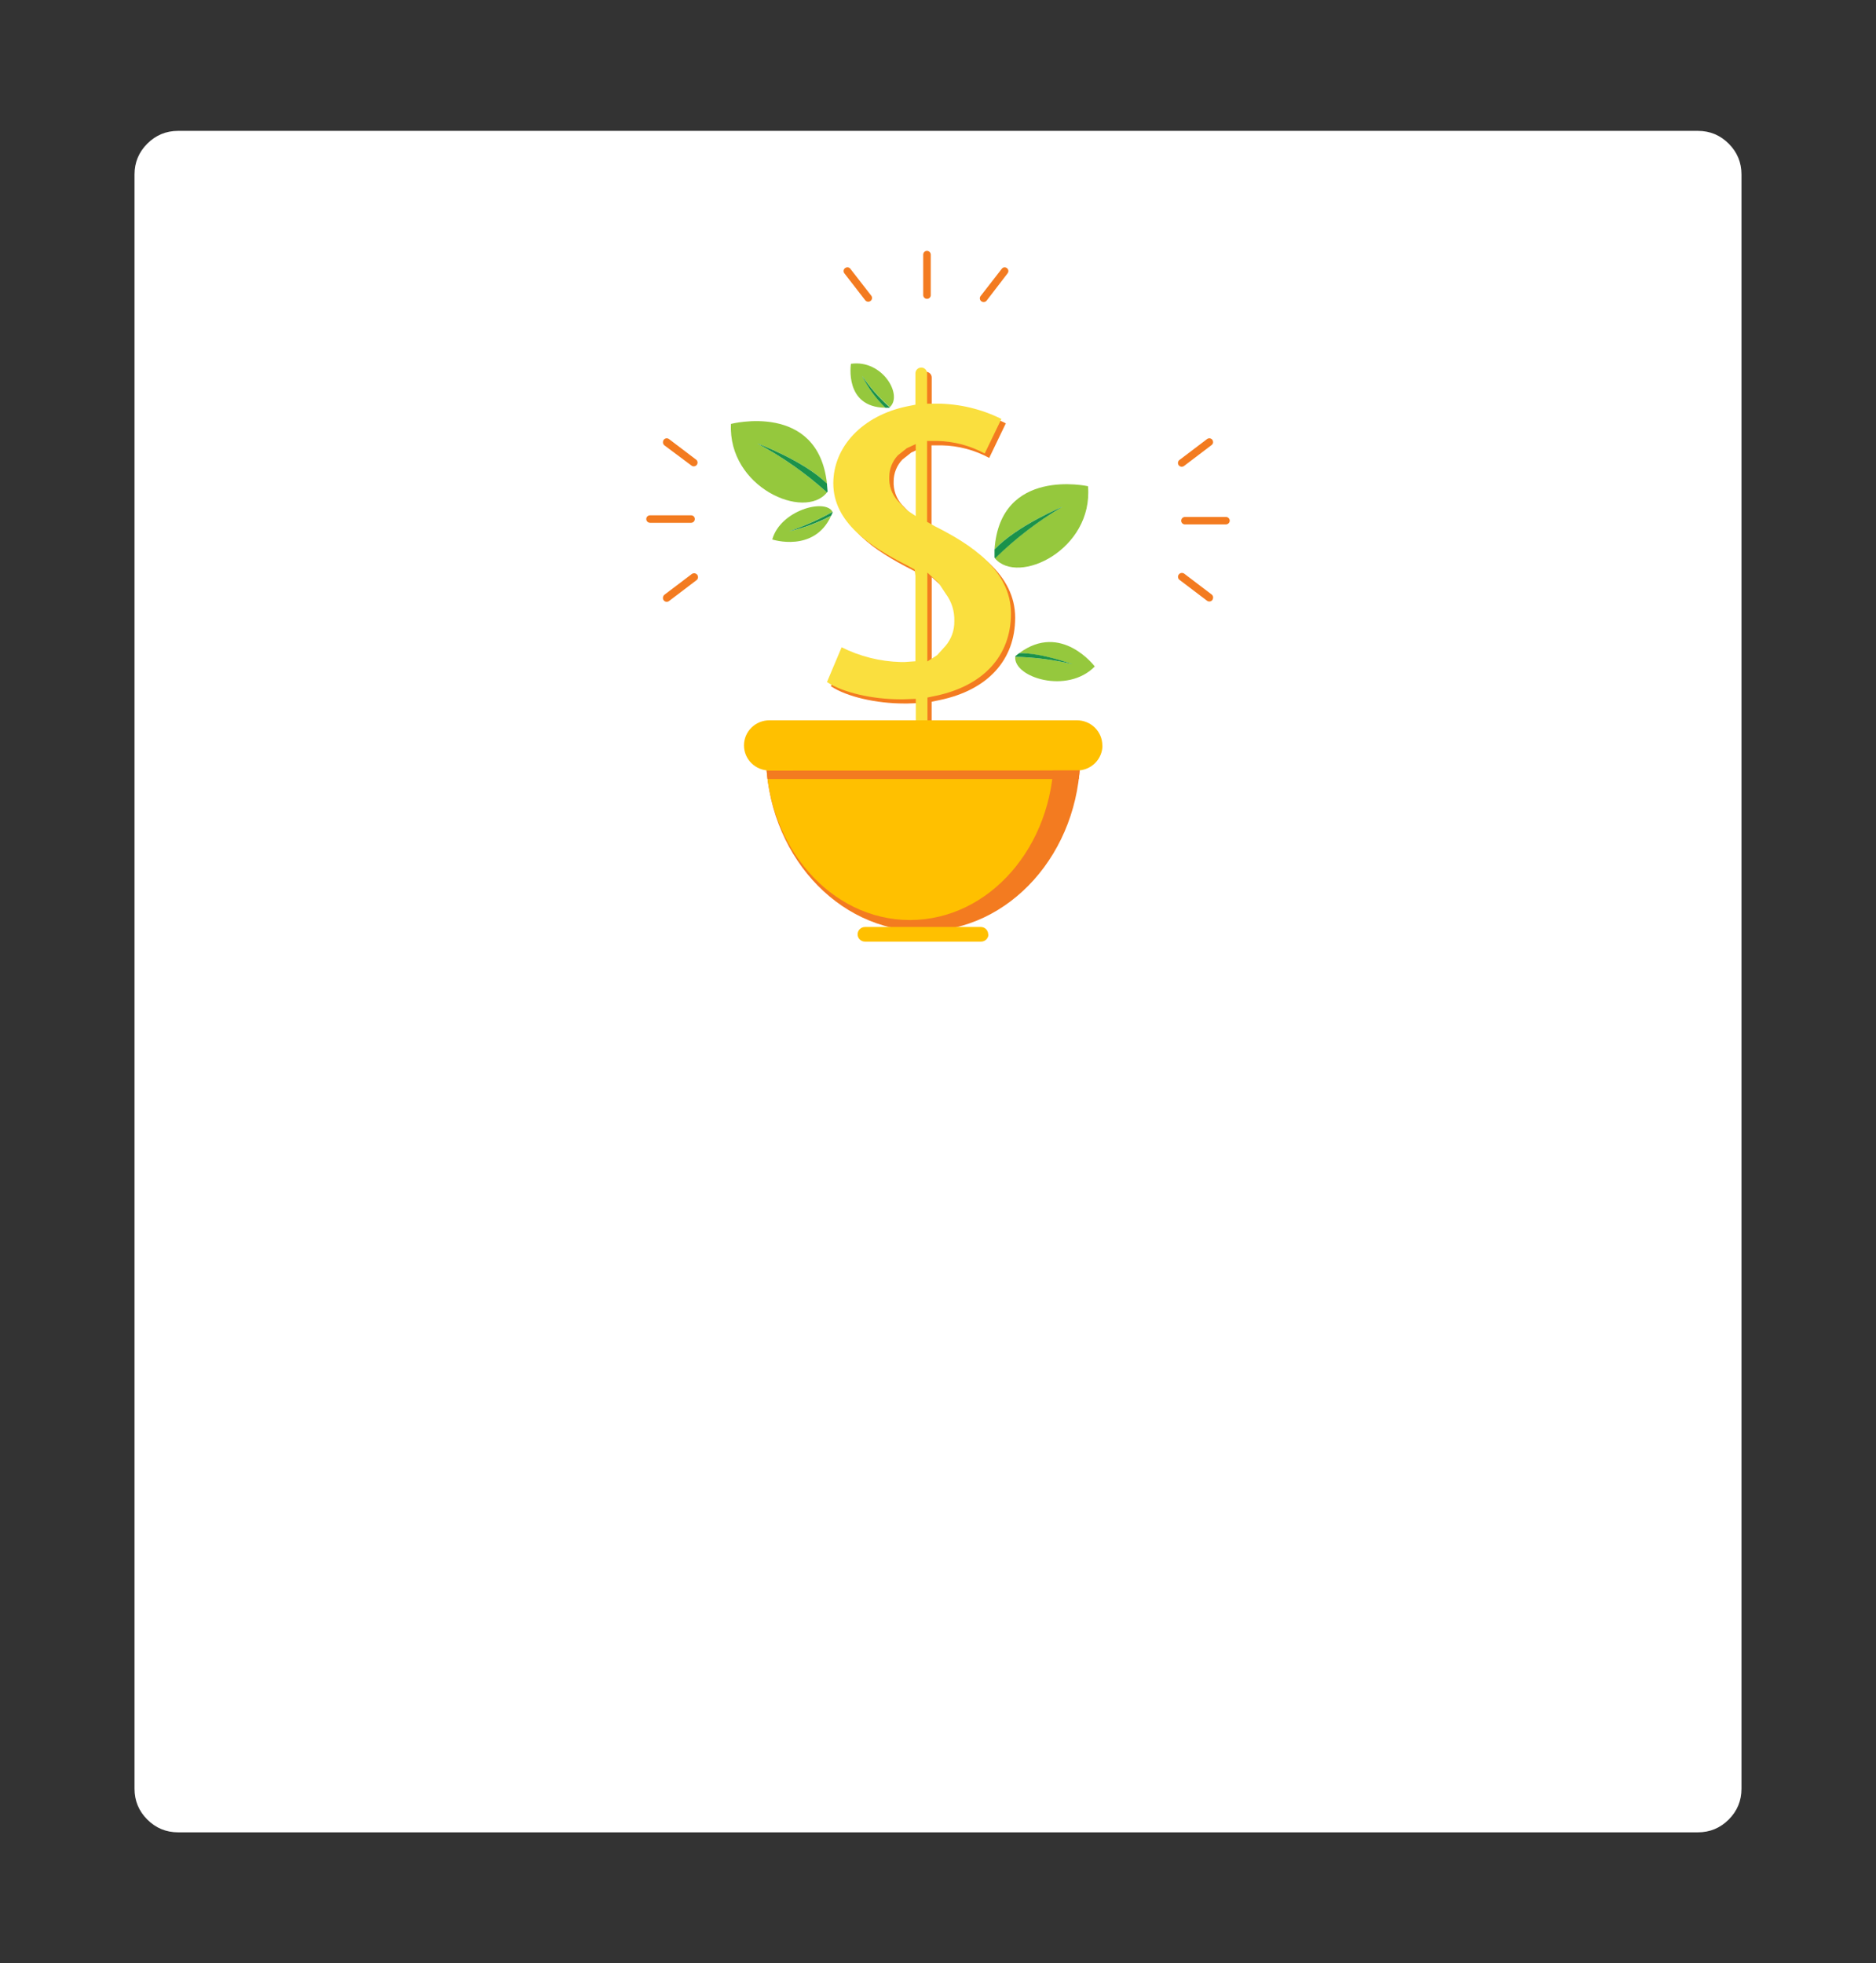 <?xml version="1.0" encoding="utf-8"?>
<svg width="258px" height="270px" viewBox="0 0 258 270" version="1.1" xmlns:xlink="http://www.w3.org/1999/xlink" xmlns="http://www.w3.org/2000/svg">
  <rect x="0" y="0" width="258" height="270" fill="#333333" stroke="none"/>
  <defs>
    <path d="M0 0L258 0L258 270L0 270L0 0Z" id="path_1" />
    <clipPath id="mask_1">
      <use xlink:href="#path_1" />
    </clipPath>
  </defs>
  <g id="Grupo">
    <path d="M0 0L258 0L258 270L0 270L0 0Z" id="Fondo" fill="#FFFFFF" fill-opacity="0" fill-rule="evenodd" stroke="none" />
    <g clip-path="url(#mask_1)">
      <path d="M18.5 30L18.5 24C18.5 22.343 19.086 20.929 20.257 19.757C21.429 18.586 22.843 18 24.5 18L233.5 18C235.157 18 236.571 18.586 237.743 19.757C238.914 20.929 239.5 22.343 239.5 24L239.5 246C239.5 247.657 238.914 249.071 237.743 250.243C236.571 251.414 235.157 252 233.5 252L24.5 252C22.843 252 21.429 251.414 20.257 250.243C19.086 249.071 18.5 247.657 18.5 246L18.5 30Z" id="Rectángulo" fill="#FFFFFF" fill-rule="evenodd" stroke="none" />
      <path d="M127.482 34.5C127.62 34.502 127.752 34.557 127.849 34.654C127.947 34.751 128.003 34.881 128.005 35.018L128.005 40.584C128.006 40.651 127.994 40.718 127.969 40.781C127.943 40.844 127.906 40.901 127.858 40.949C127.81 40.998 127.753 41.036 127.69 41.062C127.626 41.088 127.559 41.101 127.49 41.101C127.352 41.101 127.218 41.047 127.12 40.95C127.022 40.853 126.967 40.721 126.967 40.584L126.967 35.018C126.967 34.882 127.021 34.752 127.117 34.655C127.213 34.558 127.344 34.502 127.482 34.5L127.482 34.5L127.482 34.5Z" id="Forma" fill="#F37B20" stroke="none" />
      <path d="M116.54 36.761C116.62 36.76 116.699 36.779 116.77 36.815C116.842 36.851 116.903 36.903 116.95 36.968L119.838 40.687C119.913 40.796 119.944 40.93 119.922 41.061C119.901 41.191 119.83 41.309 119.724 41.389C119.618 41.47 119.485 41.507 119.352 41.494C119.219 41.48 119.096 41.417 119.009 41.317L116.121 37.589C116.079 37.536 116.049 37.475 116.031 37.41C116.014 37.346 116.009 37.278 116.018 37.211C116.027 37.145 116.049 37.081 116.083 37.023C116.117 36.965 116.163 36.914 116.217 36.873C116.308 36.8 116.422 36.76 116.54 36.761L116.54 36.761Z" id="Forma" fill="#F37B20" stroke="none" />
      <path d="M138.162 36.761C138.277 36.761 138.388 36.801 138.476 36.873C138.53 36.914 138.576 36.965 138.61 37.023C138.644 37.081 138.666 37.145 138.675 37.211C138.684 37.278 138.679 37.346 138.662 37.41C138.644 37.475 138.614 37.536 138.572 37.589L135.71 41.317C135.67 41.375 135.618 41.425 135.558 41.462C135.498 41.5 135.431 41.526 135.36 41.537C135.29 41.548 135.218 41.544 135.149 41.527C135.08 41.51 135.015 41.479 134.959 41.436C134.902 41.393 134.855 41.339 134.82 41.278C134.786 41.216 134.764 41.148 134.757 41.078C134.75 41.008 134.757 40.937 134.778 40.87C134.8 40.803 134.835 40.74 134.881 40.687L137.769 36.968C137.815 36.906 137.874 36.855 137.942 36.819C138.01 36.783 138.085 36.764 138.162 36.761L138.162 36.761Z" id="Forma" fill="#F37B20" stroke="none" />
      <path d="M169.121 71.606C169.119 71.743 169.063 71.873 168.965 71.97C168.868 72.066 168.736 72.121 168.598 72.124L162.97 72.124C162.901 72.125 162.833 72.113 162.77 72.088C162.706 72.062 162.649 72.025 162.6 71.978C162.551 71.93 162.512 71.874 162.486 71.811C162.46 71.749 162.446 71.682 162.446 71.615C162.446 71.477 162.501 71.346 162.599 71.249C162.698 71.151 162.831 71.097 162.97 71.097L168.598 71.097C168.735 71.097 168.867 71.15 168.965 71.245C169.063 71.341 169.119 71.47 169.121 71.606L169.121 71.606Z" id="Forma" fill="#F37B20" stroke="none" />
      <path d="M166.835 60.802C166.835 60.881 166.816 60.959 166.78 61.03C166.743 61.1 166.691 61.161 166.626 61.208L162.865 64.064C162.811 64.11 162.748 64.145 162.68 64.166C162.612 64.187 162.541 64.194 162.47 64.187C162.399 64.18 162.33 64.159 162.268 64.124C162.206 64.09 162.151 64.043 162.108 63.987C162.064 63.932 162.033 63.867 162.015 63.799C161.998 63.731 161.995 63.66 162.006 63.59C162.017 63.521 162.043 63.454 162.081 63.395C162.119 63.335 162.169 63.284 162.228 63.244L165.997 60.388C166.107 60.305 166.246 60.268 166.384 60.286C166.521 60.303 166.646 60.374 166.73 60.483C166.799 60.576 166.835 60.688 166.835 60.802L166.835 60.802Z" id="Forma" fill="#F37B20" stroke="none" />
      <path d="M166.835 82.203C166.835 82.317 166.799 82.429 166.73 82.522C166.646 82.631 166.521 82.701 166.384 82.719C166.246 82.737 166.107 82.7 165.997 82.617L162.228 79.761C162.171 79.719 162.122 79.667 162.085 79.607C162.048 79.547 162.024 79.481 162.013 79.412C162.002 79.342 162.005 79.272 162.021 79.203C162.038 79.135 162.068 79.071 162.11 79.014C162.152 78.958 162.205 78.91 162.265 78.873C162.326 78.837 162.393 78.812 162.463 78.801C162.533 78.791 162.605 78.794 162.674 78.81C162.743 78.827 162.808 78.856 162.865 78.898L166.626 81.754C166.697 81.805 166.754 81.872 166.79 81.951C166.827 82.03 166.843 82.117 166.835 82.203L166.835 82.203Z" id="Forma" fill="#F37B20" stroke="none" />
      <path d="M88.879 71.382C88.879 71.314 88.892 71.247 88.919 71.185C88.945 71.123 88.984 71.066 89.032 71.019C89.081 70.971 89.139 70.934 89.203 70.909C89.266 70.884 89.334 70.871 89.402 70.873L95.039 70.873C95.107 70.871 95.174 70.884 95.237 70.909C95.3 70.934 95.358 70.972 95.406 71.019C95.454 71.067 95.492 71.123 95.517 71.186C95.543 71.248 95.555 71.314 95.554 71.382C95.555 71.449 95.543 71.516 95.517 71.579C95.492 71.642 95.454 71.699 95.406 71.747C95.358 71.796 95.301 71.834 95.238 71.86C95.175 71.886 95.108 71.9 95.039 71.9L89.402 71.9C89.334 71.9 89.265 71.886 89.202 71.86C89.138 71.834 89.081 71.796 89.032 71.748C88.983 71.7 88.945 71.643 88.918 71.58C88.892 71.517 88.879 71.45 88.879 71.382L88.879 71.382Z" id="Forma" fill="#F37B20" stroke="none" />
      <path d="M91.174 82.203C91.174 82.124 91.192 82.047 91.227 81.977C91.262 81.907 91.312 81.845 91.374 81.797L95.144 78.941C95.201 78.9 95.266 78.871 95.335 78.855C95.403 78.839 95.475 78.836 95.544 78.847C95.614 78.859 95.681 78.883 95.741 78.92C95.801 78.957 95.853 79.005 95.894 79.062C95.936 79.118 95.965 79.183 95.981 79.25C95.997 79.318 96 79.389 95.989 79.458C95.977 79.527 95.952 79.593 95.915 79.652C95.878 79.711 95.829 79.763 95.772 79.804L92.011 82.66C91.901 82.743 91.762 82.78 91.625 82.762C91.487 82.745 91.363 82.674 91.278 82.565C91.238 82.514 91.207 82.456 91.189 82.394C91.171 82.332 91.166 82.267 91.174 82.203L91.174 82.203Z" id="Forma" fill="#F37B20" stroke="none" />
      <path d="M91.174 60.802C91.169 60.687 91.207 60.574 91.278 60.483C91.363 60.374 91.487 60.303 91.625 60.286C91.762 60.268 91.901 60.305 92.011 60.388L95.772 63.244C95.865 63.332 95.922 63.451 95.932 63.577C95.942 63.704 95.905 63.83 95.827 63.931C95.75 64.032 95.637 64.102 95.511 64.126C95.385 64.151 95.254 64.129 95.144 64.064L91.374 61.251C91.306 61.198 91.252 61.13 91.217 61.051C91.182 60.973 91.167 60.888 91.174 60.802L91.174 60.802Z" id="Forma" fill="#F37B20" stroke="none" />
      <path d="M129.166 72.952L128.11 72.348L128.11 71.58L128.11 61.251L129.532 61.251C131.811 61.3 134.044 61.892 136.042 62.977L138.328 58.222C135.597 56.851 132.586 56.116 129.524 56.073L128.136 56.073L128.136 51.922C128.136 51.712 128.052 51.51 127.901 51.361C127.75 51.212 127.546 51.129 127.333 51.129C127.12 51.129 126.916 51.212 126.766 51.361C126.615 51.51 126.531 51.712 126.531 51.922L126.531 56.237L125.414 56.461C119.306 57.713 115.239 61.976 115.239 67.058C115.239 72.46 120.37 75.791 125.387 78.345L126.417 78.898L126.531 79.761L126.531 91.522L125.073 91.626C124.89 91.626 124.716 91.626 124.524 91.626C121.681 91.57 118.888 90.886 116.348 89.624L114.271 94.379C116.47 95.837 120.51 96.752 124.358 96.752L124.777 96.752L126.522 96.691L126.522 100.764C126.522 100.975 126.606 101.177 126.757 101.326C126.908 101.475 127.112 101.558 127.325 101.558C127.538 101.558 127.742 101.475 127.892 101.326C128.043 101.177 128.127 100.975 128.127 100.764L128.127 96.51L129.244 96.277C135.832 94.905 139.611 90.78 139.611 84.964C139.619 78.958 134.035 75.394 129.166 72.952L129.166 72.952ZM124.061 69.448C123.256 68.548 122.839 67.371 122.901 66.169C122.91 65.074 123.333 64.021 124.087 63.218L125.318 62.243L126.539 61.673L126.539 71.554L125.257 70.691L124.061 69.448L124.061 69.448ZM130.606 89.443L129.48 90.685L128.136 91.548L128.136 79.372L129.672 80.762L130.675 82.289C131.483 83.383 131.894 84.715 131.845 86.069C131.859 87.305 131.418 88.504 130.606 89.443L130.606 89.443Z" id="Forma" fill="#F37B20" fill-rule="evenodd" stroke="none" />
      <path d="M128.564 72.374L127.499 71.77L127.499 71.002L127.499 60.647L128.922 60.647C131.198 60.695 133.428 61.287 135.422 62.373L137.717 57.618C134.977 56.254 131.955 55.533 128.887 55.512L127.499 55.512L127.499 51.344C127.499 51.134 127.415 50.932 127.264 50.783C127.114 50.634 126.909 50.55 126.696 50.55C126.484 50.55 126.279 50.634 126.129 50.783C125.978 50.932 125.894 51.134 125.894 51.344L125.894 55.659L124.768 55.883C118.66 57.135 114.602 61.398 114.602 66.48C114.602 71.882 119.733 75.213 124.751 77.759L125.78 78.32L125.894 79.183L125.894 90.944L124.419 91.048C124.236 91.048 124.061 91.048 123.869 91.048C121.043 90.976 118.268 90.284 115.746 89.02L113.73 93.801C115.929 95.259 119.978 96.174 123.826 96.174L124.201 96.174L125.946 96.113L125.946 100.186C125.946 100.397 126.031 100.599 126.181 100.748C126.332 100.897 126.536 100.98 126.749 100.98C126.962 100.98 127.166 100.897 127.316 100.748C127.467 100.599 127.552 100.397 127.552 100.186L127.552 95.932L128.668 95.699C135.239 94.327 139.035 90.202 139.035 84.386C139.035 78.38 133.424 74.816 128.564 72.374L128.564 72.374ZM123.459 68.871C122.649 67.962 122.232 66.775 122.299 65.566C122.31 64.475 122.73 63.426 123.477 62.623L124.716 61.639L125.937 61.078L125.937 70.976L124.655 70.113L123.459 68.871L123.459 68.871ZM130.004 88.865L128.878 90.107L127.534 90.97L127.534 78.751L129.061 80.14L130.073 81.668C130.877 82.751 131.289 84.07 131.243 85.413C131.274 86.675 130.833 87.905 130.004 88.865L130.004 88.865Z" id="Forma" fill="#FADF3E" fill-rule="evenodd" stroke="none" />
      <path d="M105.344 103.905C105.423 117.281 115.065 128.067 126.958 128.067C138.851 128.067 148.493 117.255 148.572 103.905L105.344 103.905L105.344 103.905Z" id="Forma" fill="#F37B20" stroke="none" />
      <path d="M105.344 103.905C105.414 116.409 114.253 126.531 125.143 126.531C136.033 126.531 144.864 116.409 144.933 103.905L105.344 103.905L105.344 103.905Z" id="Forma" fill="#FFC000" stroke="none" />
      <path d="M151.617 102.516C151.617 103.432 151.25 104.31 150.595 104.957C149.941 105.604 149.053 105.968 148.127 105.968L105.807 105.968C104.881 105.968 103.993 105.604 103.339 104.957C102.684 104.31 102.316 103.432 102.316 102.516C102.316 101.601 102.684 100.723 103.339 100.075C103.993 99.428 104.881 99.064 105.807 99.064L148.11 99.064C149.035 99.064 149.923 99.428 150.578 100.075C151.232 100.723 151.6 101.601 151.6 102.516L151.617 102.516L151.617 102.516Z" id="Forma" fill="#FFC000" stroke="none" />
      <path d="M135.937 128.499C135.937 128.764 135.83 129.019 135.641 129.207C135.451 129.394 135.193 129.5 134.925 129.5L118.965 129.5C118.832 129.501 118.699 129.476 118.575 129.426C118.451 129.376 118.339 129.303 118.244 129.21C118.149 129.117 118.074 129.006 118.022 128.884C117.971 128.762 117.944 128.631 117.944 128.499C117.944 128.231 118.052 127.974 118.243 127.785C118.435 127.596 118.694 127.489 118.965 127.489L134.89 127.489C135.024 127.489 135.156 127.515 135.279 127.566C135.403 127.617 135.515 127.692 135.609 127.786C135.703 127.879 135.777 127.991 135.828 128.113C135.878 128.236 135.903 128.367 135.902 128.499L135.937 128.499L135.937 128.499Z" id="Forma" fill="#FFC000" stroke="none" />
      <path d="M149.628 66.868C149.628 66.868 137.543 64.185 136.775 75.567C139.872 72.27 146.137 69.69 146.137 69.69C142.75 71.666 139.623 74.049 136.827 76.784C140.012 80.563 150.378 75.584 149.628 66.868L149.628 66.868Z" id="Forma" fill="#95C83D" stroke="none" />
      <path d="M146.137 69.69C146.137 69.69 139.872 72.279 136.775 75.567C136.775 75.929 136.775 76.3 136.775 76.689L136.862 76.784C139.647 74.051 142.762 71.668 146.137 69.69L146.137 69.69Z" id="Forma" fill="#1A924B" stroke="none" />
      <path d="M117.028 50.033C117.028 50.033 116.051 56.022 121.766 56.073C120.449 54.797 119.36 53.309 118.546 51.672C119.637 53.263 120.924 54.712 122.377 55.987C124.201 54.347 121.365 49.42 117.028 50.033L117.028 50.033Z" id="Forma" fill="#95C83D" stroke="none" />
      <path d="M118.546 51.681C119.36 53.318 120.448 54.806 121.766 56.082L122.325 56.082L122.377 56.03C120.921 54.744 119.635 53.283 118.546 51.681L118.546 51.681Z" id="Forma" fill="#1A924B" stroke="none" />
      <path d="M100.528 58.3C100.528 58.3 112.491 55.21 113.73 66.506C110.51 63.33 104.131 60.983 104.131 60.983C107.599 62.831 110.823 65.094 113.73 67.723C110.65 71.606 100.091 67.032 100.528 58.3L100.528 58.3Z" id="Forma" fill="#95C83D" stroke="none" />
      <path d="M104.131 60.983C104.131 60.983 110.492 63.331 113.73 66.506C113.73 66.86 113.8 67.231 113.817 67.619L113.73 67.723C110.823 65.094 107.599 62.831 104.131 60.983L104.131 60.983Z" id="Forma" fill="#1A924B" stroke="none" />
      <path d="M150.561 91.66C150.561 91.66 145.954 85.534 140.178 89.823C143.249 89.823 147.525 91.35 147.525 91.35C144.933 90.735 142.283 90.394 139.619 90.332C139.384 93.179 146.792 95.518 150.561 91.66L150.561 91.66Z" id="Forma" fill="#95C83D" stroke="none" />
      <path d="M147.525 91.35C147.525 91.35 143.249 89.779 140.178 89.822C139.995 89.952 139.811 90.099 139.628 90.254C139.628 90.254 139.628 90.306 139.628 90.332C142.289 90.395 144.936 90.736 147.525 91.35L147.525 91.35Z" id="Forma" fill="#1A924B" stroke="none" />
      <path d="M106.208 74.195C106.208 74.195 111.932 76.067 114.288 70.976C112.458 71.924 110.51 72.629 108.494 73.073C110.573 72.366 112.58 71.467 114.489 70.389C113.494 68.508 107.316 70.182 106.208 74.195L106.208 74.195Z" id="Forma" fill="#95C83D" stroke="none" />
      <path d="M108.494 73.073C110.519 72.617 112.473 71.897 114.306 70.933C114.386 70.773 114.456 70.609 114.515 70.441C114.521 70.424 114.521 70.406 114.515 70.389C112.598 71.469 110.582 72.367 108.494 73.073L108.494 73.073Z" id="Forma" fill="#1A924B" stroke="none" />
      <path d="M148.363 107.141L105.554 107.141L105.44 105.985L148.485 105.959L148.363 107.141L148.363 107.141Z" id="Forma" fill="#F37B20" stroke="none" />
    </g>
  </g>
</svg>